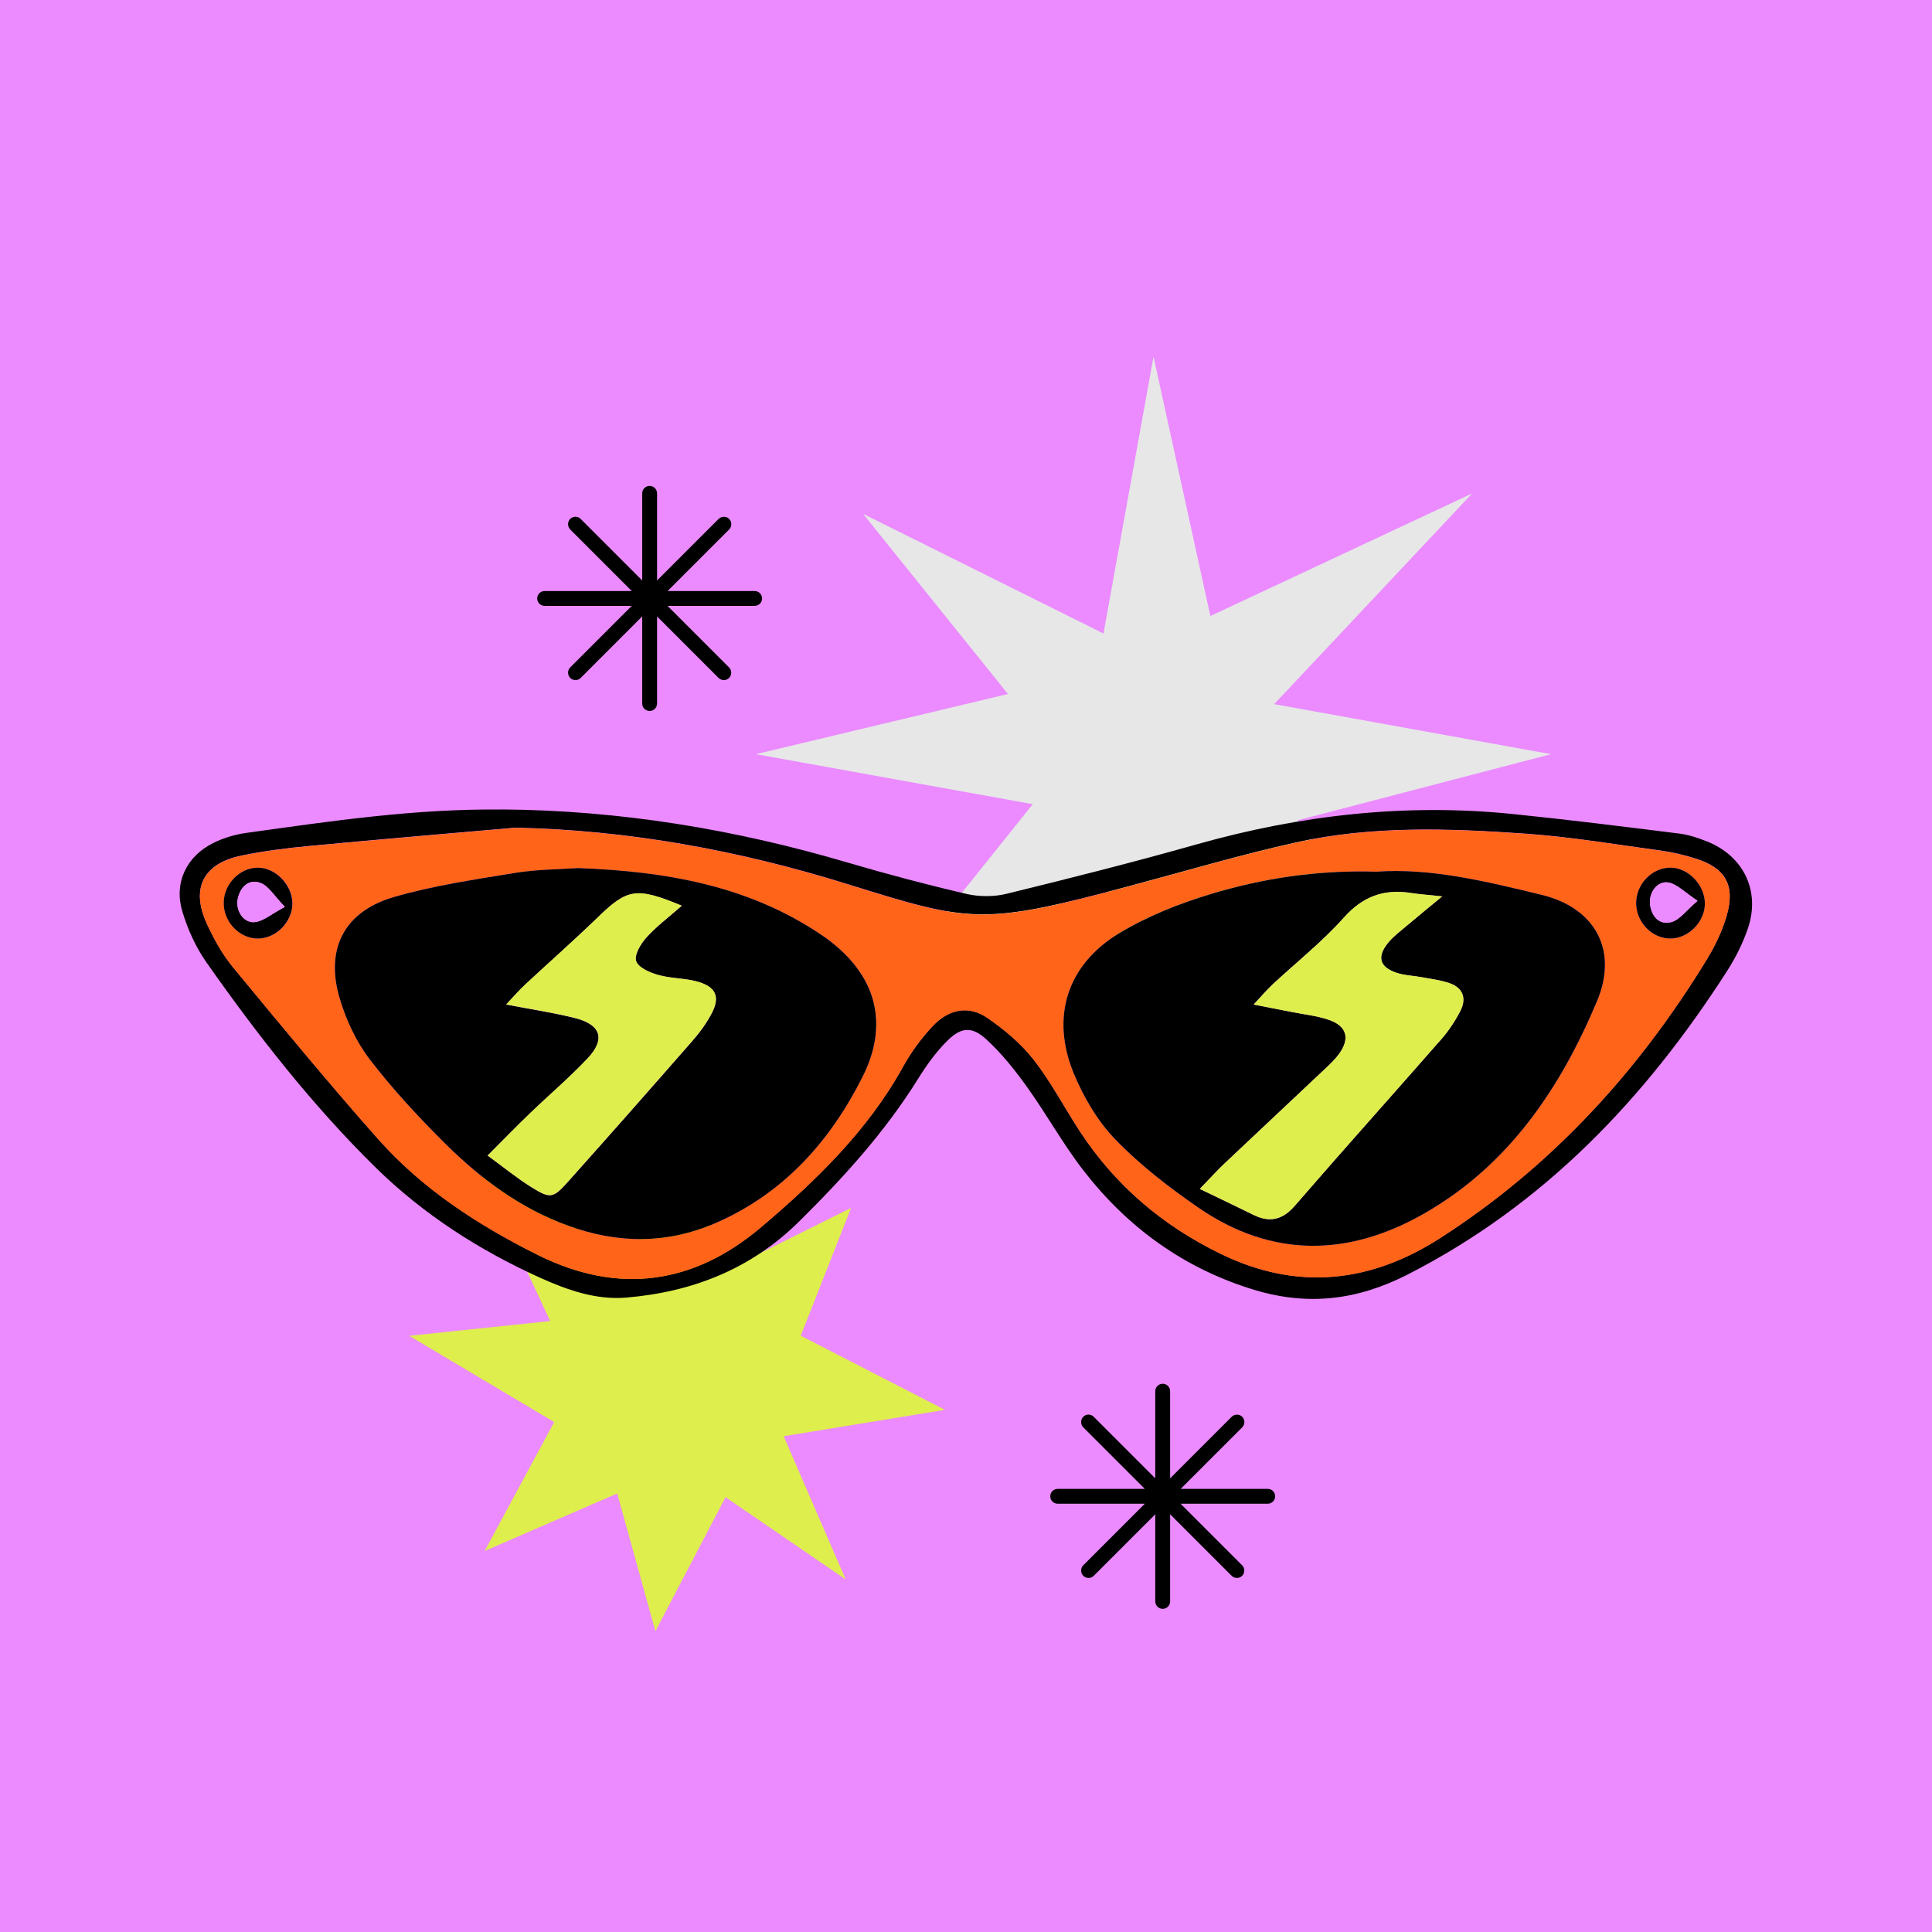 <?xml version="1.0" encoding="UTF-8"?>
<svg id="Capa_1" data-name="Capa 1" xmlns="http://www.w3.org/2000/svg" viewBox="0 0 197.77 197.77">
  <defs>
    <style>
      .cls-1, .cls-2, .cls-3, .cls-4, .cls-5 {
        stroke-width: 0px;
      }

      .cls-2 {
        fill: #deee4d;
      }

      .cls-3 {
        fill: #ff6419;
      }

      .cls-4 {
        fill: #e7e7e7;
      }

      .cls-5 {
        fill: #eb8bff;
      }
    </style>
  </defs>
  <rect class="cls-5" width="197.77" height="197.77"/>
  <polygon class="cls-2" points="64.63 129.38 48.79 119.06 56.32 135.23 41.89 136.74 56.73 145.57 49.61 158.77 63.18 152.88 67.09 166.98 74.27 153.26 86.57 161.68 80.22 147.02 96.73 144.32 81.97 136.73 87.12 123.65 74.37 129.99 68.92 115.21 64.63 129.38"/>
  <polygon class="cls-4" points="132.83 83.97 158.77 77.2 130.43 72.08 150.7 50.51 123.9 63.06 118.08 36.51 112.96 64.85 88.35 52.6 103.18 71.04 77.38 77.2 105.72 82.32 83.62 109.92 112.96 89.55 118.08 117.89 125.04 93.28 150.74 108.68 132.83 83.97"/>
  <g>
    <path class="cls-1" d="m51.33,82.86c12.07.08,23.85,2.02,35.42,5.43,4.04,1.19,8.11,2.27,12.2,3.22,1.31.3,2.83.3,4.14-.03,6.5-1.59,12.99-3.23,19.42-5.05,10.61-3,21.38-4.22,32.37-3.1,5.68.58,11.35,1.29,17.02,2,.95.12,1.9.43,2.8.79,3.78,1.48,5.53,5.09,4.22,8.93-.52,1.52-1.26,3-2.13,4.35-8.36,13.03-18.7,23.93-32.72,31.08-5.14,2.62-10.18,3.21-15.63,1.57-7.18-2.17-12.97-6.35-17.52-12.22-2.11-2.72-3.79-5.78-5.8-8.58-1.25-1.74-2.61-3.45-4.18-4.88-1.48-1.34-2.58-1.22-3.99.19-1.13,1.13-2.1,2.47-2.95,3.84-3.39,5.46-7.67,10.16-12.21,14.65-4.93,4.87-10.95,7.22-17.72,7.78-3.07.25-5.97-.77-8.75-2.02-6.26-2.83-11.97-6.49-16.88-11.31-6.49-6.38-12.07-13.54-17.29-20.96-1.1-1.56-1.93-3.4-2.48-5.23-.89-2.94.41-5.65,3.17-7.02,1.04-.52,2.23-.87,3.38-1.03,8.66-1.21,17.31-2.49,26.1-2.39Zm1.32,1.87c-6.98.61-13.96,1.2-20.94,1.86-2.36.22-4.73.52-7.04,1-3.88.81-5.16,3.36-3.49,6.97.72,1.56,1.58,3.11,2.66,4.43,4.87,5.9,9.74,11.82,14.81,17.54,4.56,5.15,10.25,8.85,16.4,11.92,8.31,4.14,16.01,2.98,22.89-2.86,5.59-4.75,10.89-9.86,14.51-16.42.82-1.49,1.88-2.91,3.04-4.16,1.56-1.67,3.62-2.17,5.57-.83,1.74,1.19,3.44,2.61,4.73,4.26,1.79,2.28,3.14,4.9,4.74,7.34,3.63,5.56,8.49,9.68,14.47,12.58,7.84,3.81,15.33,2.93,22.45-1.65,11.37-7.31,20.28-17.04,27.29-28.54.84-1.37,1.55-2.87,2-4.4.93-3.15-.11-4.95-3.24-5.91-1.13-.35-2.3-.63-3.47-.79-4.59-.62-9.18-1.4-13.8-1.73-7.86-.55-15.78-.84-23.54.89-5.68,1.26-11.27,2.92-16.89,4.42-15.3,4.11-16.39,3.79-29.05-.15-11.08-3.45-22.4-5.54-34.1-5.78Z"/>
    <path class="cls-3" d="m52.65,84.74c11.69.24,23.01,2.33,34.1,5.78,12.66,3.94,13.75,4.26,29.05.15,5.62-1.51,11.21-3.16,16.89-4.42,7.76-1.73,15.68-1.44,23.54-.89,4.62.32,9.21,1.1,13.8,1.73,1.17.16,2.34.44,3.47.79,3.12.95,4.17,2.75,3.24,5.91-.45,1.53-1.17,3.03-2,4.4-7.02,11.5-15.93,21.23-27.29,28.54-7.11,4.58-14.61,5.45-22.45,1.65-5.98-2.9-10.84-7.03-14.47-12.58-1.59-2.44-2.95-5.05-4.74-7.34-1.29-1.65-2.99-3.06-4.73-4.26-1.95-1.34-4-.84-5.57.83-1.17,1.25-2.22,2.66-3.04,4.16-3.62,6.56-8.92,11.67-14.51,16.42-6.88,5.84-14.57,7-22.89,2.86-6.15-3.07-11.84-6.76-16.4-11.92-5.07-5.73-9.94-11.64-14.81-17.54-1.09-1.32-1.94-2.87-2.66-4.43-1.66-3.6-.39-6.16,3.49-6.97,2.32-.48,4.68-.78,7.04-1,6.98-.66,13.96-1.24,20.94-1.86Zm6.53,4.12c-2.03.15-4.31.15-6.54.51-4.14.68-8.32,1.29-12.33,2.46-5.05,1.47-7.02,5.26-5.56,10.29.65,2.23,1.7,4.48,3.1,6.32,2.35,3.07,5.01,5.93,7.76,8.66,3.62,3.59,7.68,6.61,12.55,8.37,5.08,1.84,10.1,1.9,15.11-.28,6.97-3.04,11.74-8.41,15.04-14.99,2.92-5.82,1.11-10.93-4.3-14.55-7.46-5-15.87-6.45-24.83-6.79Zm81.72.37c-6-.18-11.56.66-16.94,2.28-3.27.99-6.56,2.28-9.46,4.06-5.3,3.24-6.95,8.58-4.58,14.32,1.01,2.44,2.45,4.89,4.27,6.77,2.53,2.61,5.47,4.88,8.47,6.95,7.54,5.2,15.42,5.03,23.18.58,8.62-4.95,13.91-12.81,17.64-21.71,2.19-5.21-.19-9.55-5.68-10.88-5.65-1.37-11.34-2.77-16.91-2.37Zm30.17,6.84c1.83-.05,3.47-1.76,3.45-3.61-.02-1.85-1.67-3.6-3.45-3.64-1.97-.05-3.68,1.76-3.58,3.79.09,1.92,1.73,3.51,3.57,3.46Zm-141.13-3.66c-.04-1.86-1.72-3.58-3.5-3.59-1.96-.02-3.65,1.82-3.52,3.84.12,1.93,1.78,3.49,3.62,3.41,1.84-.08,3.44-1.8,3.4-3.66Z"/>
    <path class="cls-1" d="m59.18,88.86c8.96.34,17.37,1.78,24.83,6.79,5.41,3.63,7.22,8.73,4.3,14.55-3.3,6.58-8.06,11.95-15.04,14.99-5.01,2.18-10.04,2.12-15.11.28-4.87-1.76-8.93-4.79-12.55-8.37-2.75-2.73-5.41-5.59-7.76-8.66-1.4-1.83-2.45-4.09-3.1-6.32-1.46-5.03.52-8.82,5.56-10.29,4.01-1.17,8.2-1.78,12.33-2.46,2.22-.37,4.51-.37,6.54-.51Zm-9.27,29.43c1.7,1.23,3.01,2.31,4.44,3.21,2,1.24,2.26,1.2,3.83-.57,4.24-4.75,8.46-9.52,12.64-14.31.78-.89,1.5-1.86,2.04-2.9.85-1.65.44-2.66-1.36-3.2-1.33-.4-2.79-.34-4.12-.71-.86-.24-2.04-.76-2.26-1.42-.21-.63.46-1.77,1.05-2.42,1.04-1.15,2.31-2.1,3.62-3.25-4.7-1.95-5.58-1.75-8.66,1.25-2.4,2.33-4.91,4.54-7.36,6.81-.59.55-1.12,1.17-1.96,2.05,2.65.51,4.88.84,7.06,1.39,2.66.67,3.14,2.17,1.26,4.15-1.85,1.96-3.91,3.71-5.86,5.58-1.38,1.32-2.71,2.69-4.36,4.35Z"/>
    <path class="cls-1" d="m140.89,89.23c5.58-.4,11.26,1,16.91,2.37,5.49,1.33,7.87,5.67,5.68,10.88-3.74,8.91-9.03,16.77-17.64,21.71-7.76,4.46-15.64,4.62-23.18-.58-3-2.07-5.94-4.34-8.47-6.95-1.82-1.88-3.26-4.33-4.27-6.77-2.37-5.74-.72-11.08,4.58-14.32,2.9-1.77,6.19-3.07,9.46-4.06,5.38-1.62,10.94-2.46,16.94-2.28Zm-18.08,32.47c2.07,1,3.79,1.82,5.5,2.66,1.69.83,2.99.51,4.26-.96,4.94-5.71,9.98-11.32,14.95-17,.77-.88,1.45-1.89,1.98-2.94.64-1.27.25-2.36-1.15-2.83-.91-.3-1.88-.42-2.83-.6-.85-.16-1.73-.17-2.54-.44-1.8-.59-2.08-1.69-.82-3.16.56-.65,1.26-1.17,1.92-1.73,1.02-.87,2.06-1.71,3.55-2.94-1.54-.16-2.38-.22-3.2-.35-2.77-.43-4.92.34-6.87,2.53-2.21,2.48-4.87,4.57-7.31,6.85-.59.55-1.11,1.17-1.92,2.04,1.59.31,2.74.53,3.89.76,1.27.25,2.58.39,3.79.8,1.86.63,2.22,1.92,1.05,3.51-.51.69-1.16,1.27-1.79,1.86-3.29,3.11-6.6,6.2-9.89,9.31-.76.72-1.47,1.51-2.56,2.63Z"/>
    <path class="cls-1" d="m171.06,96.07c-1.84.05-3.48-1.54-3.57-3.46-.1-2.03,1.6-3.84,3.58-3.79,1.78.04,3.43,1.79,3.45,3.64.02,1.85-1.62,3.56-3.45,3.61Zm2.71-3.86c-1.3-.86-2.04-1.66-2.92-1.86-1.18-.26-2.13,1.03-1.93,2.32.19,1.25,1.02,2.06,2.21,1.71.83-.25,1.47-1.17,2.64-2.17Z"/>
    <path class="cls-1" d="m29.93,92.41c.04,1.85-1.56,3.58-3.4,3.66-1.84.08-3.5-1.48-3.62-3.41-.13-2.02,1.56-3.86,3.52-3.84,1.78.02,3.45,1.74,3.5,3.59Zm-.77.42c-1.09-1.12-1.63-2.1-2.45-2.43-1.16-.46-2.05.29-2.35,1.5-.32,1.25.54,2.63,1.74,2.49.88-.1,1.69-.83,3.06-1.56Z"/>
    <g>
      <path class="cls-2" d="m49.91,118.29c1.65-1.65,2.98-3.02,4.36-4.35,1.94-1.87,4.01-3.62,5.86-5.58,1.88-1.98,1.4-3.48-1.26-4.15-2.18-.55-4.41-.88-7.06-1.39.84-.88,1.36-1.5,1.96-2.05,2.45-2.28,4.96-4.49,7.36-6.81,3.09-3,3.97-3.2,8.66-1.25-1.31,1.15-2.58,2.1-3.62,3.25-.59.65-1.26,1.79-1.05,2.42.22.67,1.4,1.18,2.26,1.42,1.34.38,2.8.32,4.12.71,1.81.54,2.22,1.56,1.36,3.2-.54,1.04-1.26,2.02-2.04,2.9-4.19,4.79-8.4,9.57-12.64,14.31-1.58,1.76-1.84,1.81-3.83.57-1.43-.89-2.75-1.97-4.44-3.21Z"/>
      <path class="cls-2" d="m122.82,121.7c1.09-1.13,1.79-1.91,2.56-2.63,3.29-3.11,6.6-6.2,9.89-9.31.63-.59,1.28-1.17,1.79-1.86,1.17-1.59.82-2.87-1.05-3.51-1.21-.41-2.52-.55-3.79-.8-1.15-.23-2.3-.45-3.89-.76.82-.87,1.34-1.49,1.92-2.04,2.45-2.28,5.1-4.36,7.31-6.85,1.95-2.19,4.1-2.96,6.87-2.53.83.13,1.67.18,3.2.35-1.49,1.23-2.53,2.08-3.55,2.94-.66.56-1.36,1.08-1.92,1.73-1.26,1.47-.98,2.57.82,3.16.81.27,1.69.28,2.54.44.95.18,1.92.29,2.83.6,1.4.47,1.8,1.56,1.15,2.83-.53,1.05-1.2,2.05-1.98,2.94-4.97,5.68-10.01,11.29-14.95,17-1.27,1.47-2.57,1.79-4.26.96-1.71-.84-3.42-1.66-5.5-2.66Z"/>
    </g>
    <g>
      <path class="cls-5" d="m173.77,92.21c-1.18,1.01-1.81,1.93-2.64,2.17-1.18.35-2.01-.46-2.21-1.71-.2-1.29.76-2.58,1.93-2.32.87.19,1.61.99,2.92,1.86Z"/>
      <path class="cls-5" d="m29.16,92.83c-1.37.73-2.18,1.46-3.06,1.56-1.2.14-2.05-1.24-1.74-2.49.31-1.21,1.2-1.97,2.35-1.5.81.33,1.36,1.31,2.45,2.43Z"/>
    </g>
  </g>
  <path class="cls-1" d="m129.78,152.41h-8.92l6.3-6.3c.14-.14.22-.33.22-.54s-.08-.39-.22-.54-.33-.22-.54-.22h0c-.2,0-.39.08-.54.22l-6.3,6.3v-8.92c0-.42-.34-.76-.76-.76s-.76.34-.76.76v8.92l-6.3-6.3c-.29-.3-.78-.3-1.07,0-.14.14-.22.33-.22.54s.08.39.22.54l6.3,6.3h-8.92c-.42,0-.76.34-.76.76s.34.76.76.76h8.92l-6.3,6.3c-.14.14-.22.33-.22.54s.08.39.22.54c.29.29.79.29,1.07,0l6.3-6.3v8.92c0,.42.34.76.76.76s.76-.34.76-.76v-8.92l6.3,6.3c.29.29.79.29,1.07,0,.14-.14.22-.33.22-.54s-.08-.39-.22-.54l-6.3-6.3h8.92c.42,0,.76-.34.76-.76s-.34-.76-.76-.76Z"/>
  <path class="cls-1" d="m77.26,60.5h-8.92l6.3-6.3c.14-.14.22-.33.22-.54s-.08-.39-.22-.54-.33-.22-.54-.22h0c-.2,0-.39.08-.54.22l-6.3,6.3v-8.92c0-.42-.34-.76-.76-.76s-.76.34-.76.76v8.92l-6.3-6.3c-.29-.3-.78-.3-1.07,0-.14.14-.22.33-.22.54s.08.39.22.54l6.3,6.3h-8.92c-.42,0-.76.34-.76.76s.34.76.76.76h8.92l-6.3,6.3c-.14.14-.22.33-.22.54s.08.39.22.54c.29.29.79.29,1.07,0l6.3-6.3v8.92c0,.42.34.76.76.76s.76-.34.76-.76v-8.92l6.3,6.3c.29.29.79.29,1.07,0,.14-.14.22-.33.22-.54s-.08-.39-.22-.54l-6.3-6.3h8.92c.42,0,.76-.34.76-.76s-.34-.76-.76-.76Z"/>
</svg>